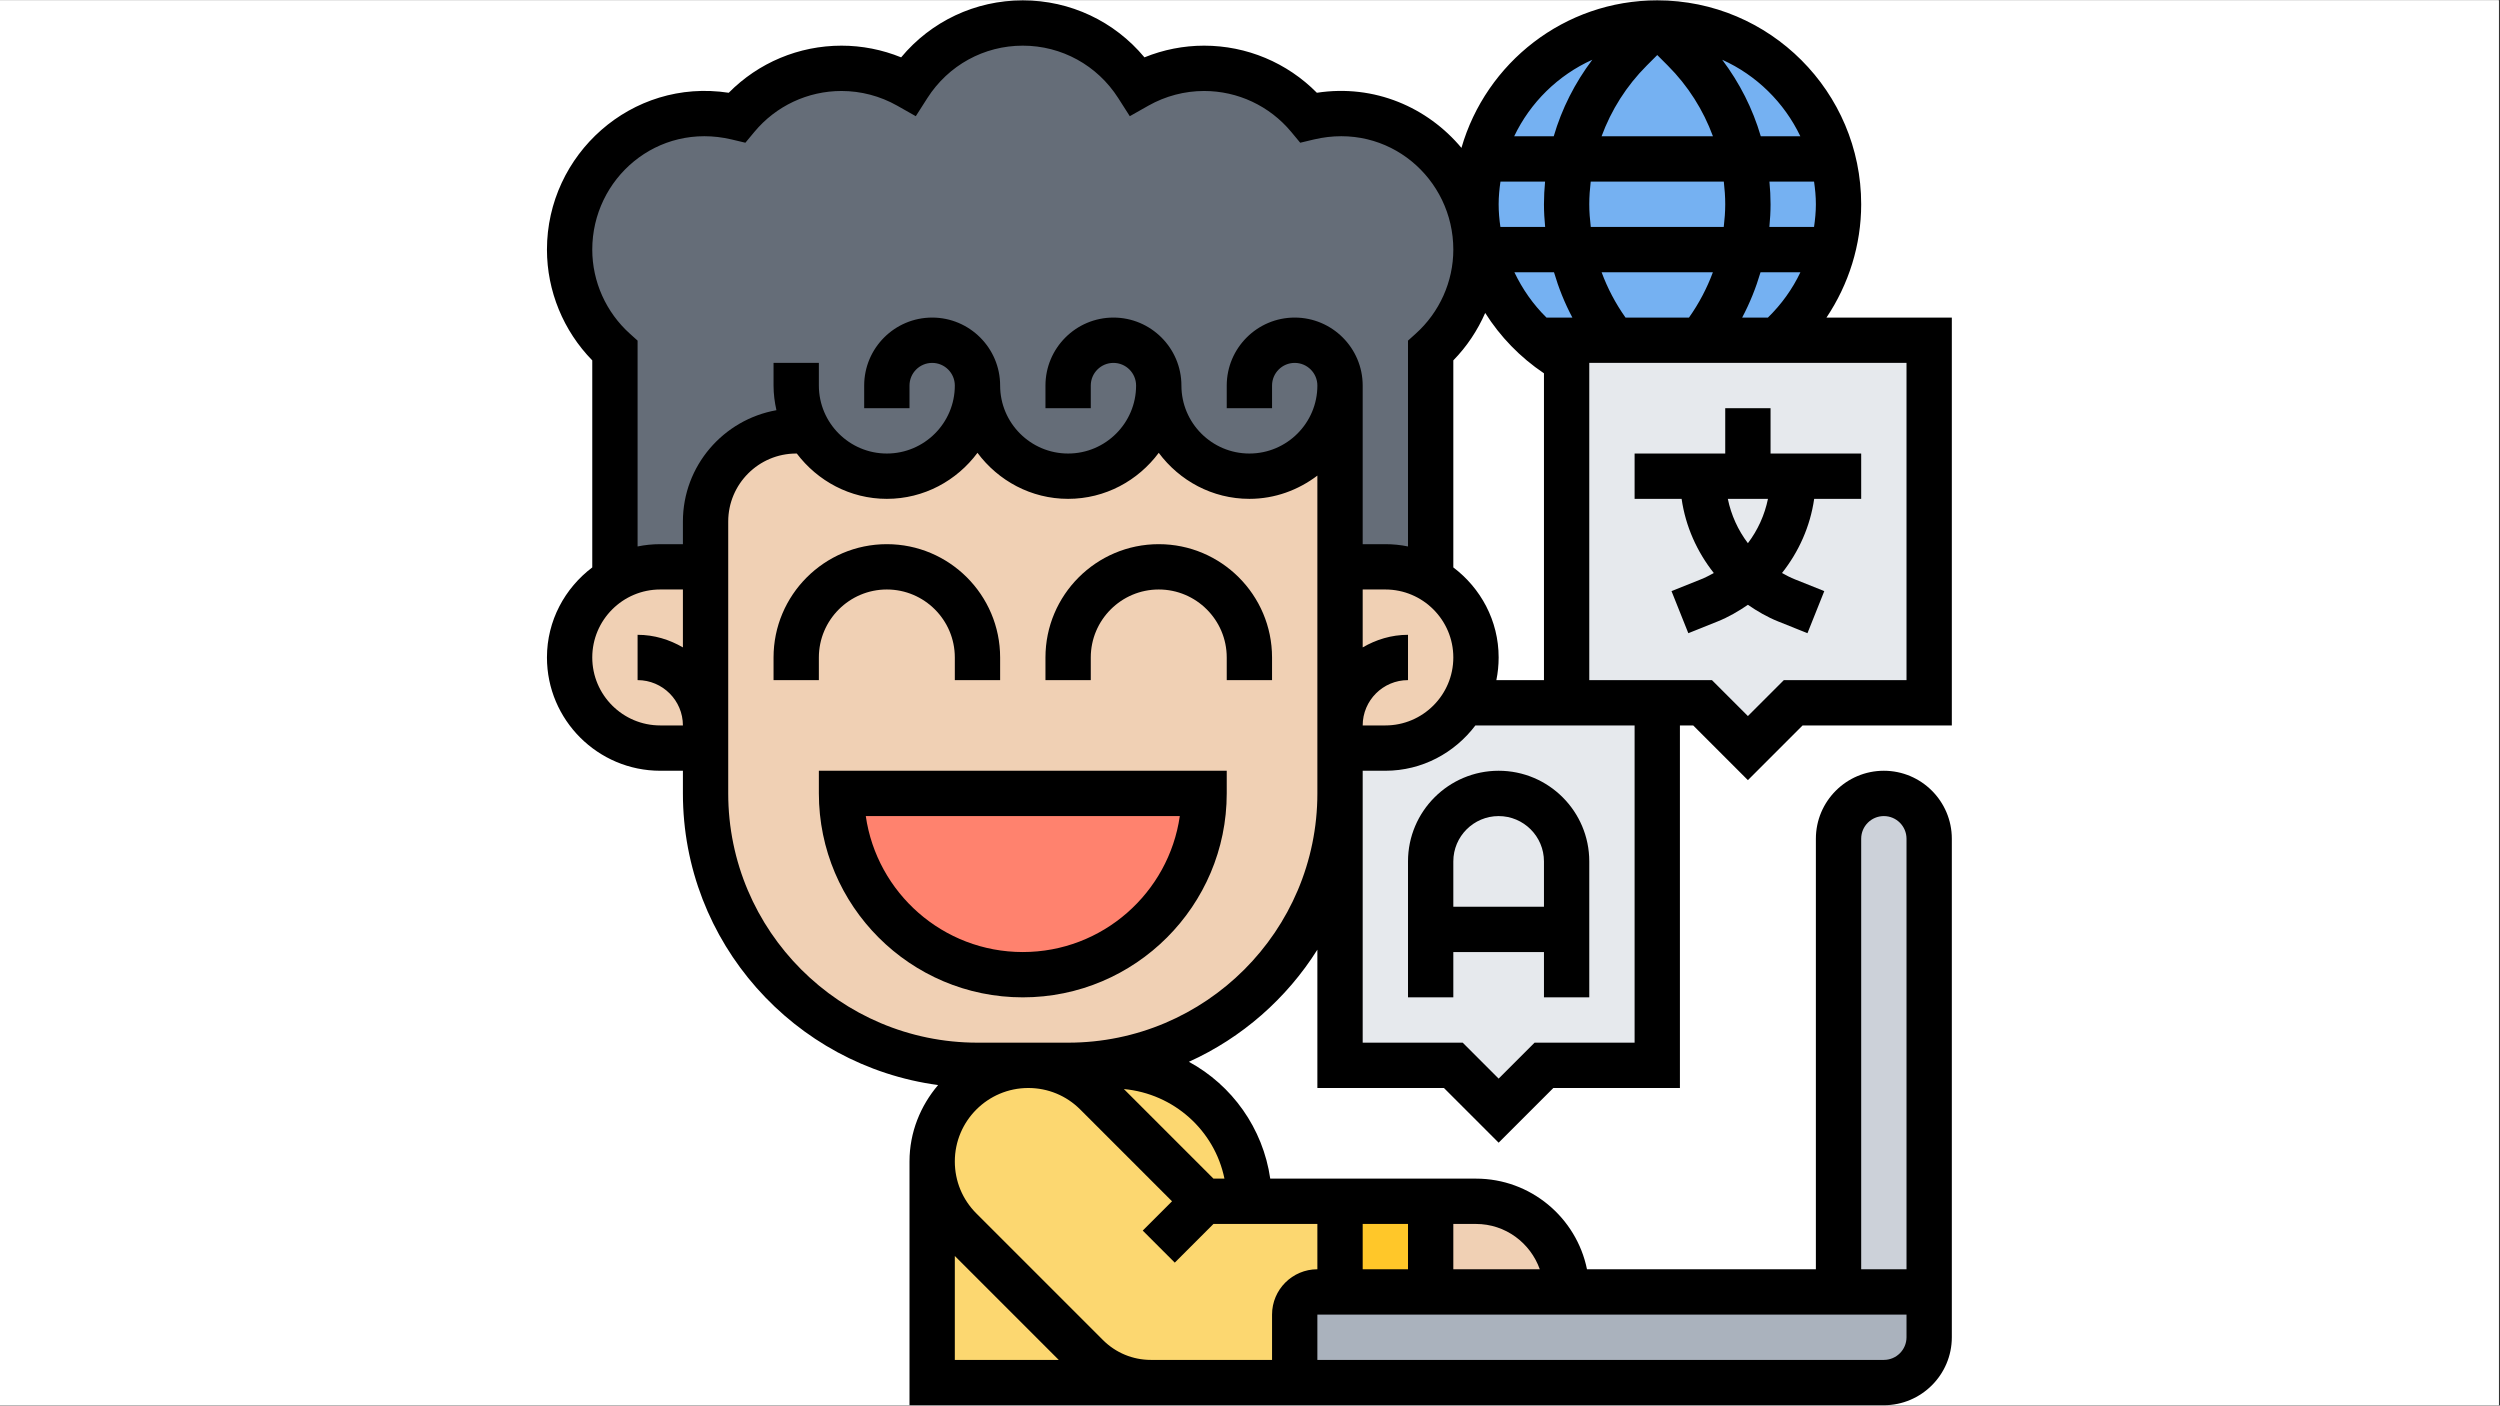 <svg xmlns="http://www.w3.org/2000/svg" xmlns:xlink="http://www.w3.org/1999/xlink" width="1366" zoomAndPan="magnify" viewBox="0 0 1024.5 576" height="768" preserveAspectRatio="xMidYMid meet" version="1.0"><rect x="0" y="0" width="1024.5" height="576" fill="#333333" stroke="none"/><defs><clipPath id="4eddabff70"><path d="M 0 0.141 L 1024 0.141 L 1024 575.859 L 0 575.859 Z M 0 0.141 " clip-rule="nonzero"/></clipPath><clipPath id="b996ad49f3"><path d="M 224.141 0.141 L 799.859 0.141 L 799.859 575.859 L 224.141 575.859 Z M 224.141 0.141 " clip-rule="nonzero"/></clipPath></defs><g clip-path="url(#4eddabff70)"><path fill="#ffffff" d="M 0 0.141 L 1024 0.141 L 1024 575.859 L 0 575.859 Z M 0 0.141 " fill-opacity="1" fill-rule="nonzero"/><path fill="#ffffff" d="M 0 0.141 L 1024 0.141 L 1024 575.859 L 0 575.859 Z M 0 0.141 " fill-opacity="1" fill-rule="nonzero"/></g><path fill="#fcd770" d="M 512 492.289 C 512 461.551 487.02 436.574 456.285 436.574 L 421.371 436.574 C 410.508 436.574 400.664 441.031 393.512 448.086 C 386.457 455.238 382 465.078 382 475.945 L 382 566.574 L 530.57 566.574 L 530.57 538.715 C 530.57 533.609 534.75 529.43 539.859 529.43 L 549.145 529.43 L 549.145 492.289 Z M 512 492.289 " fill-opacity="1" fill-rule="nonzero"/><path fill="#ffc729" d="M 549.145 492.289 L 586.285 492.289 L 586.285 529.43 L 549.145 529.43 Z M 549.145 492.289 " fill-opacity="1" fill-rule="nonzero"/><path fill="#656d78" d="M 400.57 158 C 400.57 168.215 396.391 177.5 389.707 184.277 C 382.926 190.965 373.641 195.141 363.426 195.141 C 349.684 195.141 337.707 187.715 331.297 176.57 L 326.285 176.57 C 305.762 176.57 289.141 193.191 289.141 213.715 L 289.141 232.285 L 270.57 232.285 C 263.789 232.285 257.477 234.141 251.996 237.301 L 251.996 143.699 C 240.668 133.484 233.426 118.719 233.426 102.285 C 233.426 71.547 258.406 46.57 289.141 46.57 C 293.598 46.57 297.871 47.125 301.957 48.148 C 312.262 35.797 327.586 27.996 344.855 27.996 C 354.793 27.996 364.078 30.598 372.25 35.242 C 382.094 19.734 399.363 9.426 419.141 9.426 C 438.922 9.426 456.191 19.734 466.035 35.242 C 474.207 30.598 483.492 27.996 493.43 27.996 C 510.699 27.996 526.023 35.797 536.328 48.148 C 540.414 47.125 544.688 46.57 549.145 46.57 C 577.094 46.57 600.215 67.184 604.207 94.02 C 604.672 96.711 604.859 99.5 604.859 102.285 C 604.859 118.719 597.613 133.484 586.285 143.699 L 586.285 237.301 C 580.809 234.141 574.492 232.285 567.715 232.285 L 549.145 232.285 L 549.145 158 C 549.145 168.215 544.965 177.5 538.277 184.277 C 531.5 190.965 522.215 195.141 512 195.141 C 491.477 195.141 474.855 178.52 474.855 158 C 474.855 168.215 470.68 177.5 463.992 184.277 C 457.215 190.965 447.93 195.141 437.715 195.141 C 417.191 195.141 400.57 178.52 400.57 158 Z M 400.57 158 " fill-opacity="1" fill-rule="nonzero"/><path fill="#75b1f2" d="M 642 139.426 L 642 148.062 C 622.594 136.828 608.664 117.047 605.508 93.836 C 605.043 90.492 604.859 87.148 604.859 83.711 C 604.859 42.668 638.102 9.426 679.145 9.426 L 668.281 20.289 C 651.473 37.098 642 59.941 642 83.711 C 642 104.047 648.871 123.641 661.41 139.426 Z M 642 139.426 " fill-opacity="1" fill-rule="nonzero"/><path fill="#75b1f2" d="M 753.43 83.711 C 753.43 105.906 743.68 125.777 728.266 139.426 L 661.41 139.426 C 648.871 123.641 642 104.047 642 83.711 C 642 59.941 651.473 37.098 668.281 20.289 L 679.145 9.426 C 720.188 9.426 753.43 42.668 753.43 83.711 Z M 753.43 83.711 " fill-opacity="1" fill-rule="nonzero"/><path fill="#e6e9ed" d="M 595.57 436.574 L 549.145 436.574 L 549.145 306.57 L 567.715 306.57 C 577.93 306.57 587.215 302.395 593.992 295.707 C 596.223 293.387 598.266 290.785 599.844 288 L 679.145 288 L 679.145 436.574 L 632.715 436.574 L 614.145 455.145 Z M 595.57 436.574 " fill-opacity="1" fill-rule="nonzero"/><path fill="#e6e9ed" d="M 790.574 139.426 L 790.574 288 L 734.859 288 L 716.289 306.57 L 697.715 288 L 642 288 L 642 139.426 Z M 790.574 139.426 " fill-opacity="1" fill-rule="nonzero"/><path fill="#aab2bd" d="M 790.574 529.43 L 790.574 548.004 C 790.574 558.215 782.215 566.574 772.004 566.574 L 530.57 566.574 L 530.57 538.715 C 530.57 533.609 534.75 529.43 539.859 529.43 Z M 790.574 529.43 " fill-opacity="1" fill-rule="nonzero"/><path fill="#ccd1d9" d="M 790.574 343.715 L 790.574 529.43 L 753.43 529.43 L 753.43 343.715 C 753.43 338.609 755.473 333.965 758.91 330.621 C 762.254 327.188 766.895 325.145 772.004 325.145 C 782.215 325.145 790.574 333.5 790.574 343.715 Z M 790.574 343.715 " fill-opacity="1" fill-rule="nonzero"/><path fill="#f0d0b4" d="M 642 529.43 L 586.285 529.43 L 586.285 492.289 L 604.859 492.289 C 625.379 492.289 642 508.91 642 529.43 Z M 642 529.43 " fill-opacity="1" fill-rule="nonzero"/><path fill="#f0d0b4" d="M 593.992 295.707 C 587.215 302.395 577.93 306.57 567.715 306.57 L 549.145 306.57 L 549.145 232.285 L 567.715 232.285 C 574.492 232.285 580.809 234.141 586.285 237.301 C 597.43 243.707 604.859 255.684 604.859 269.43 C 604.859 276.207 603 282.52 599.844 288 C 598.266 290.785 596.223 293.387 593.992 295.707 Z M 593.992 295.707 " fill-opacity="1" fill-rule="nonzero"/><path fill="#f0d0b4" d="M 421.371 436.574 L 400.57 436.574 C 339.004 436.574 289.141 386.707 289.141 325.145 L 289.141 213.715 C 289.141 193.191 305.762 176.57 326.285 176.57 L 331.297 176.57 C 337.707 187.715 349.684 195.141 363.426 195.141 C 373.641 195.141 382.926 190.965 389.707 184.277 C 396.391 177.5 400.57 168.215 400.57 158 C 400.57 178.52 417.191 195.141 437.715 195.141 C 447.93 195.141 457.215 190.965 463.992 184.277 C 470.68 177.5 474.855 168.215 474.855 158 C 474.855 178.52 491.477 195.141 512 195.141 C 522.215 195.141 531.5 190.965 538.277 184.277 C 544.965 177.5 549.145 168.215 549.145 158 L 549.145 325.145 C 549.145 386.707 499.277 436.574 437.715 436.574 Z M 421.371 436.574 " fill-opacity="1" fill-rule="nonzero"/><path fill="#f0d0b4" d="M 289.141 297.285 L 289.141 306.57 L 270.57 306.57 C 260.355 306.57 251.07 302.395 244.289 295.707 C 237.605 288.93 233.426 279.645 233.426 269.43 C 233.426 255.684 240.855 243.707 251.996 237.301 C 257.477 234.141 263.789 232.285 270.57 232.285 L 289.141 232.285 Z M 289.141 297.285 " fill-opacity="1" fill-rule="nonzero"/><path fill="#ff826e" d="M 344.855 325.145 L 493.43 325.145 C 493.43 345.664 485.07 364.234 471.699 377.699 C 458.234 391.07 439.664 399.43 419.141 399.43 C 378.098 399.43 344.855 366.188 344.855 325.145 Z M 344.855 325.145 " fill-opacity="1" fill-rule="nonzero"/><path fill="#000000" d="M 335.57 269.43 C 335.57 254.07 348.07 241.57 363.426 241.57 C 378.785 241.57 391.285 254.07 391.285 269.43 L 391.285 278.715 L 409.855 278.715 L 409.855 269.43 C 409.855 243.828 389.027 223 363.426 223 C 337.828 223 317 243.828 317 269.43 L 317 278.715 L 335.57 278.715 Z M 335.57 269.43 " fill-opacity="1" fill-rule="nonzero"/><path fill="#000000" d="M 474.855 223 C 449.258 223 428.43 243.828 428.43 269.43 L 428.43 278.715 L 447 278.715 L 447 269.43 C 447 254.07 459.5 241.57 474.855 241.57 C 490.215 241.57 502.715 254.07 502.715 269.43 L 502.715 278.715 L 521.285 278.715 L 521.285 269.43 C 521.285 243.828 500.457 223 474.855 223 Z M 474.855 223 " fill-opacity="1" fill-rule="nonzero"/><path fill="#000000" d="M 335.57 325.145 C 335.57 371.23 373.059 408.715 419.141 408.715 C 465.227 408.715 502.715 371.23 502.715 325.145 L 502.715 315.855 L 335.57 315.855 Z M 483.484 334.43 C 478.969 365.891 451.836 390.145 419.141 390.145 C 386.445 390.145 359.324 365.891 354.801 334.43 Z M 483.484 334.43 " fill-opacity="1" fill-rule="nonzero"/><g clip-path="url(#b996ad49f3)"><path fill="#000000" d="M 591.727 445.859 L 614.145 468.273 L 636.559 445.859 L 688.43 445.859 L 688.43 297.285 L 693.871 297.285 L 716.289 319.703 L 738.703 297.285 L 799.859 297.285 L 799.859 130.141 L 748.492 130.141 C 757.609 116.512 762.715 100.418 762.715 83.711 C 762.715 37.629 725.23 0.141 679.145 0.141 C 641.082 0.141 608.953 25.742 598.898 60.602 C 585.07 44.055 563.312 34.387 539.652 38.016 C 527.461 25.688 510.914 18.711 493.43 18.711 C 485.051 18.711 476.742 20.355 468.996 23.504 C 456.723 8.75 438.625 0.141 419.141 0.141 C 399.66 0.141 381.562 8.75 369.285 23.504 C 361.543 20.355 353.23 18.711 344.855 18.711 C 327.371 18.711 310.824 25.688 298.633 38.016 C 258.777 31.906 224.141 63.332 224.141 102.285 C 224.141 119.238 230.863 135.566 242.711 147.684 L 242.711 232.527 C 231.504 241.004 224.141 254.32 224.141 269.43 C 224.141 295.031 244.969 315.855 270.57 315.855 L 279.855 315.855 L 279.855 325.145 C 279.855 386.215 325.496 436.723 384.434 444.652 C 377.227 453.137 372.715 463.984 372.715 475.965 L 372.715 575.859 L 772.004 575.859 C 787.359 575.859 799.859 563.359 799.859 548.004 L 799.859 343.715 C 799.859 328.355 787.359 315.855 772.004 315.855 C 756.645 315.855 744.145 328.355 744.145 343.715 L 744.145 520.145 L 650.348 520.145 C 646.031 498.984 627.281 483 604.859 483 L 520.543 483 C 517.562 462.32 504.887 444.727 487.207 435.125 C 508.965 425.289 527.246 409.215 539.859 389.18 L 539.859 445.859 Z M 669.859 427.285 L 628.871 427.285 L 614.145 442.016 L 599.418 427.285 L 558.43 427.285 L 558.43 315.855 L 567.715 315.855 C 582.824 315.855 596.137 308.492 604.617 297.285 L 669.859 297.285 Z M 679.145 22.555 L 683.461 26.875 C 691.801 35.215 698.004 45.102 701.969 55.855 L 656.32 55.855 C 660.285 45.102 666.488 35.215 674.828 26.875 Z M 706.418 74.426 C 706.77 77.492 707 80.582 707 83.711 C 707 86.824 706.75 89.926 706.391 93 L 651.898 93 C 651.539 89.926 651.285 86.824 651.285 83.711 C 651.285 80.582 651.52 77.492 651.871 74.426 Z M 744.145 83.711 C 744.145 86.844 743.84 89.934 743.395 93 L 725.09 93 C 725.387 89.914 725.574 86.824 725.574 83.711 C 725.574 80.594 725.406 77.5 725.117 74.426 L 743.402 74.426 C 743.84 77.473 744.145 80.555 744.145 83.711 Z M 666.137 130.141 C 662.066 124.395 658.77 118.145 656.34 111.57 L 701.941 111.57 C 699.508 118.145 696.211 124.395 692.145 130.141 Z M 633.746 130.141 C 628.266 124.766 623.875 118.449 620.598 111.57 L 636.828 111.57 C 638.715 117.988 641.211 124.219 644.359 130.141 Z M 633.199 93 L 614.867 93 C 614.414 89.945 614.145 86.852 614.145 83.711 C 614.145 80.555 614.449 77.473 614.887 74.426 L 633.172 74.426 C 632.883 77.5 632.715 80.594 632.715 83.711 C 632.715 86.824 632.902 89.914 633.199 93 Z M 632.715 152.984 L 632.715 278.715 L 613.207 278.715 C 613.82 275.715 614.145 272.605 614.145 269.43 C 614.145 254.32 606.781 241.004 595.57 232.527 L 595.57 147.684 C 601.125 142.008 605.5 135.387 608.637 128.238 C 614.785 137.98 622.938 146.418 632.715 152.984 Z M 595.57 269.43 C 595.57 284.785 583.074 297.285 567.715 297.285 L 558.43 297.285 C 558.43 287.043 566.758 278.715 577 278.715 L 577 260.145 C 570.203 260.145 563.918 262.109 558.43 265.305 L 558.43 241.57 L 567.715 241.57 C 583.074 241.57 595.57 254.07 595.57 269.43 Z M 781.289 278.715 L 731.016 278.715 L 716.289 293.441 L 701.559 278.715 L 651.285 278.715 L 651.285 148.715 L 781.289 148.715 Z M 713.938 130.141 C 717.078 124.219 719.574 117.988 721.469 111.57 L 737.812 111.57 C 734.543 118.449 730.039 124.727 724.496 130.141 Z M 737.785 55.855 L 721.57 55.855 C 718.273 44.555 712.898 33.977 705.758 24.48 C 719.797 30.812 731.164 41.973 737.785 55.855 Z M 652.531 24.48 C 645.383 33.977 640.016 44.555 636.719 55.855 L 620.504 55.855 C 627.125 41.973 638.492 30.812 652.531 24.48 Z M 258.199 136.816 C 248.348 127.988 242.711 115.395 242.711 102.285 C 242.711 73.219 269.262 49.914 299.855 57.156 L 305.457 58.492 L 309.133 54.062 C 318 43.395 331.031 37.285 344.855 37.285 C 352.805 37.285 360.688 39.363 367.633 43.281 L 375.293 47.617 L 380.031 40.199 C 388.629 26.746 403.246 18.711 419.141 18.711 C 435.039 18.711 449.656 26.746 458.254 40.199 L 462.988 47.617 L 470.652 43.281 C 477.598 39.363 485.48 37.285 493.43 37.285 C 507.254 37.285 520.281 43.395 529.152 54.062 L 532.828 58.492 L 538.426 57.156 C 569.035 49.914 595.57 73.219 595.57 102.285 C 595.57 115.395 589.938 127.988 580.082 136.816 L 577 139.586 L 577 223.938 C 574 223.324 570.891 223 567.715 223 L 558.43 223 L 558.43 158 C 558.43 142.641 545.93 130.141 530.57 130.141 C 515.215 130.141 502.715 142.641 502.715 158 L 502.715 167.285 L 521.285 167.285 L 521.285 158 C 521.285 152.875 525.445 148.715 530.57 148.715 C 535.699 148.715 539.859 152.875 539.859 158 C 539.859 173.359 527.359 185.855 512 185.855 C 496.641 185.855 484.145 173.359 484.145 158 C 484.145 142.641 471.645 130.141 456.285 130.141 C 440.926 130.141 428.43 142.641 428.43 158 L 428.43 167.285 L 447 167.285 L 447 158 C 447 152.875 451.16 148.715 456.285 148.715 C 461.41 148.715 465.57 152.875 465.57 158 C 465.57 173.359 453.074 185.855 437.715 185.855 C 422.355 185.855 409.855 173.359 409.855 158 C 409.855 142.641 397.359 130.141 382 130.141 C 366.641 130.141 354.141 142.641 354.141 158 L 354.141 167.285 L 372.715 167.285 L 372.715 158 C 372.715 152.875 376.875 148.715 382 148.715 C 387.125 148.715 391.285 152.875 391.285 158 C 391.285 173.359 378.785 185.855 363.426 185.855 C 348.07 185.855 335.57 173.359 335.57 158 L 335.57 148.715 L 317 148.715 L 317 158 C 317 161.48 317.453 164.844 318.18 168.102 C 296.449 171.965 279.855 190.891 279.855 213.715 L 279.855 223 L 270.57 223 C 267.395 223 264.281 223.324 261.285 223.938 L 261.285 139.586 Z M 270.57 297.285 C 255.211 297.285 242.711 284.785 242.711 269.43 C 242.711 254.07 255.211 241.57 270.57 241.57 L 279.855 241.57 L 279.855 265.305 C 274.367 262.109 268.082 260.145 261.285 260.145 L 261.285 278.715 C 271.527 278.715 279.855 287.043 279.855 297.285 Z M 391.285 514.703 L 433.871 557.289 L 391.285 557.289 Z M 451.969 549.125 L 400.098 497.254 C 394.414 491.574 391.285 484.004 391.285 475.965 C 391.285 459.359 404.785 445.859 421.391 445.859 C 429.43 445.859 437 448.988 442.684 454.672 L 480.297 492.289 L 468.293 504.293 L 481.422 517.426 L 497.273 501.574 L 539.859 501.574 L 539.859 520.145 C 529.613 520.145 521.285 528.473 521.285 538.715 L 521.285 557.289 L 471.672 557.289 C 464.227 557.289 457.234 554.391 451.969 549.125 Z M 558.43 520.145 L 558.43 501.574 L 577 501.574 L 577 520.145 Z M 772.004 557.289 L 539.859 557.289 L 539.859 538.715 L 781.289 538.715 L 781.289 548.004 C 781.289 553.129 777.129 557.289 772.004 557.289 Z M 762.715 343.715 C 762.715 338.59 766.875 334.43 772.004 334.43 C 777.129 334.43 781.289 338.59 781.289 343.715 L 781.289 520.145 L 762.715 520.145 Z M 631.008 520.145 L 595.57 520.145 L 595.57 501.574 L 604.859 501.574 C 616.949 501.574 627.164 509.363 631.008 520.145 Z M 501.777 483 L 497.273 483 L 460.566 446.293 C 481.031 448.199 497.746 463.223 501.777 483 Z M 437.715 427.285 L 400.57 427.285 C 344.254 427.285 298.426 381.461 298.426 325.145 L 298.426 213.715 C 298.426 198.355 310.926 185.855 326.285 185.855 L 326.527 185.855 C 335.012 197.062 348.328 204.43 363.426 204.43 C 378.664 204.43 392.102 196.945 400.57 185.57 C 409.039 196.945 422.477 204.43 437.715 204.43 C 452.953 204.43 466.387 196.945 474.855 185.57 C 483.324 196.945 496.762 204.43 512 204.43 C 522.492 204.43 532.074 200.797 539.859 194.902 L 539.859 325.145 C 539.859 381.461 494.031 427.285 437.715 427.285 Z M 437.715 427.285 " fill-opacity="1" fill-rule="nonzero"/></g><path fill="#000000" d="M 702.312 234.82 C 700.586 235.785 698.812 236.707 696.926 237.457 L 684.984 242.238 L 691.875 259.484 L 703.816 254.699 C 708.32 252.898 712.414 250.504 716.289 247.848 C 720.16 250.504 724.254 252.898 728.758 254.699 L 740.699 259.484 L 747.59 242.238 L 735.648 237.457 C 733.762 236.707 731.988 235.785 730.262 234.82 C 737.152 226.109 741.824 215.738 743.449 204.43 L 762.715 204.43 L 762.715 185.855 L 725.574 185.855 L 725.574 167.285 L 707 167.285 L 707 185.855 L 669.859 185.855 L 669.859 204.43 L 689.125 204.43 C 690.75 215.738 695.43 226.109 702.312 234.82 Z M 716.289 222.602 C 712.258 217.281 709.434 211.113 708.059 204.43 L 724.516 204.43 C 723.141 211.105 720.316 217.281 716.289 222.602 Z M 716.289 222.602 " fill-opacity="1" fill-rule="nonzero"/><path fill="#000000" d="M 577 353 L 577 408.715 L 595.57 408.715 L 595.57 390.145 L 632.715 390.145 L 632.715 408.715 L 651.285 408.715 L 651.285 353 C 651.285 332.516 634.629 315.855 614.145 315.855 C 593.66 315.855 577 332.516 577 353 Z M 632.715 353 L 632.715 371.57 L 595.57 371.57 L 595.57 353 C 595.57 342.758 603.902 334.43 614.145 334.43 C 624.387 334.43 632.715 342.758 632.715 353 Z M 632.715 353 " fill-opacity="1" fill-rule="nonzero"/></svg>